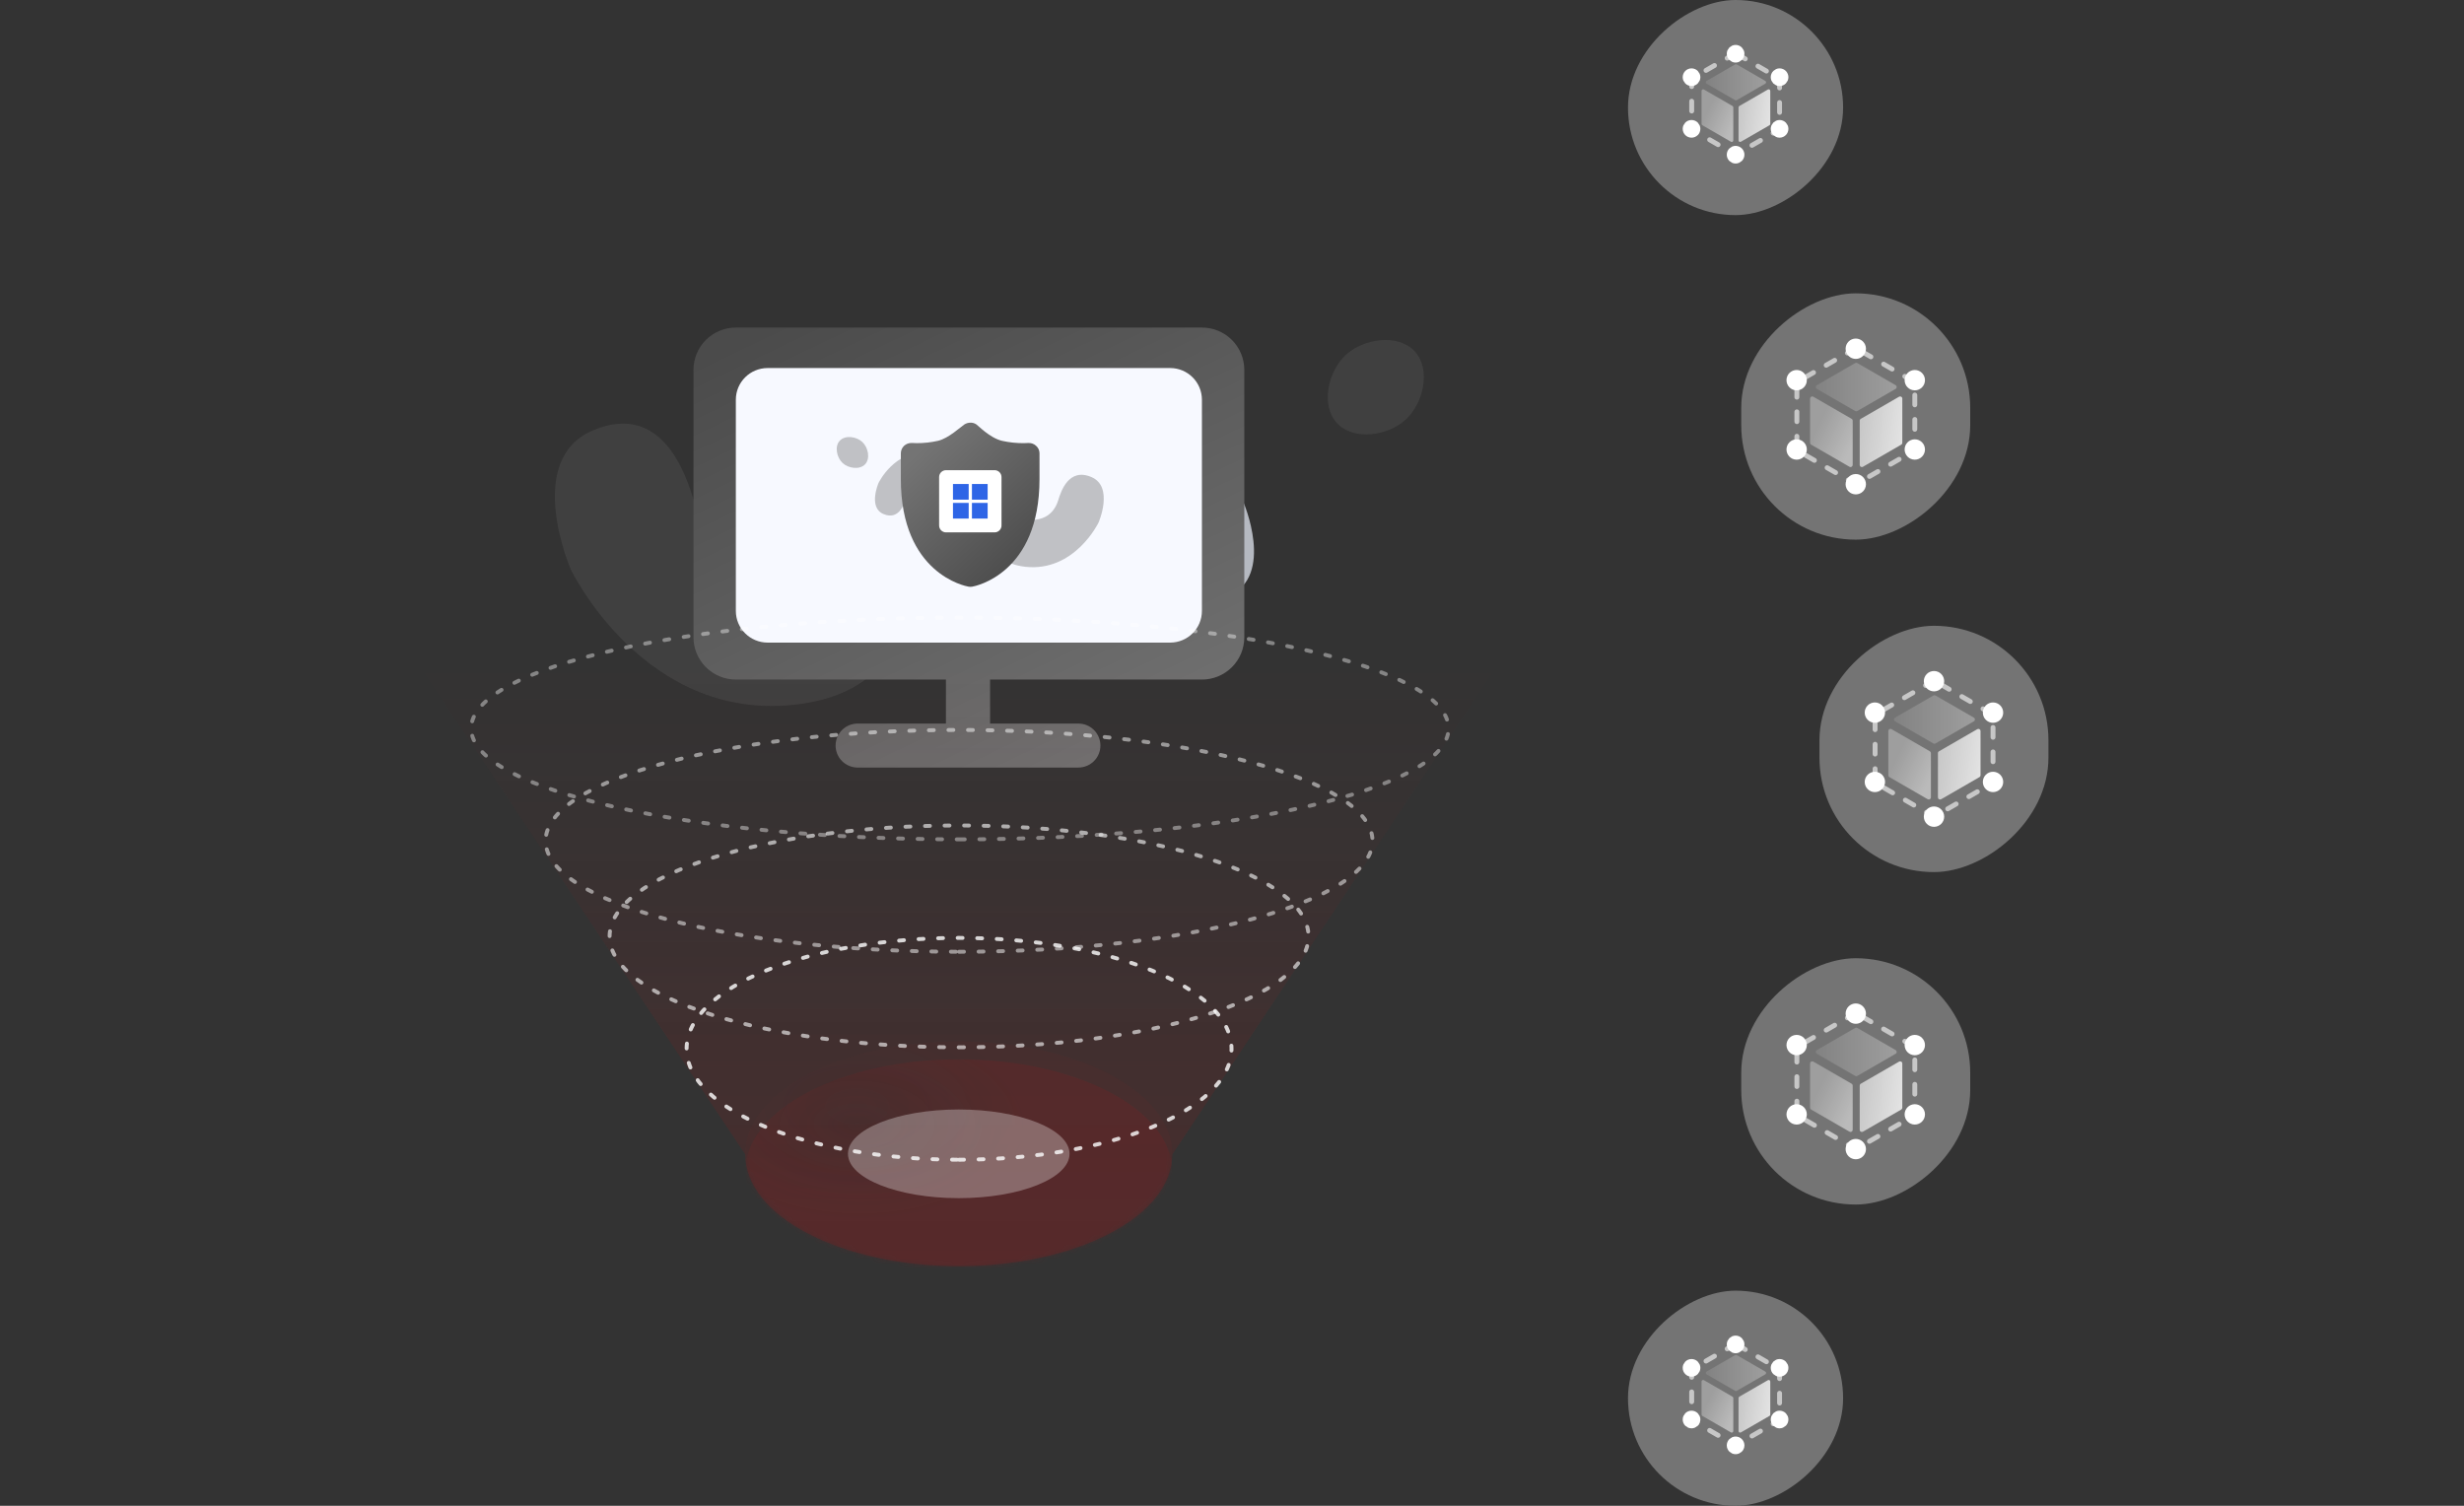 <svg width="504" height="308" viewBox="0 0 504 308" fill="none" xmlns="http://www.w3.org/2000/svg">
<rect x="0" y="0" width="504" height="308" fill="#333333" stroke="none"/>
<g clip-path="url(#clip0_2039_8543)">
<g opacity="0.7">
<path d="M116.768 116.499C116.768 116.499 106.996 94.085 121.27 88.039C135.544 81.993 140.376 97.301 141.971 102.569C143.565 107.838 149.094 118.852 168.068 113.311C187.041 107.771 193.635 140.642 162.651 144.128C131.668 147.614 116.768 116.499 116.768 116.499Z" fill="#4B4B4B" fill-opacity="0.8"/>
<path d="M254.275 102.554C254.275 102.554 260.942 117.846 251.203 121.972C241.464 126.098 238.166 115.652 237.078 112.058C235.991 108.464 232.216 100.949 219.27 104.727C206.325 108.504 201.825 86.077 222.954 83.701C244.083 81.325 254.275 102.554 254.275 102.554Z" fill="#EDF2FD"/>
<path d="M275.259 72.619C278.904 69.231 285.938 68.199 289.339 71.836C292.741 75.472 291.217 82.394 287.572 85.783C283.928 89.171 276.893 90.202 273.493 86.567C270.093 82.932 271.614 76.007 275.259 72.619Z" fill="#4B4B4B" fill-opacity="0.8"/>
</g>
<path d="M198.425 88.125C198.425 88.125 195.892 112.9 202.392 123.83" stroke="white" stroke-width="0.5" stroke-linecap="round"/>
<path d="M210.573 88.125C210.573 88.125 213.106 112.9 206.606 123.83" stroke="white" stroke-width="0.5" stroke-linecap="round"/>
<path d="M192.761 105.977C196.406 107.961 200.449 109.112 204.595 109.348C208.676 109.131 212.652 107.977 216.213 105.977" stroke="white" stroke-width="0.5" stroke-linecap="round"/>
<path d="M175.432 157.001C174.235 157.001 173.086 156.527 172.24 155.683C171.393 154.839 170.918 153.694 170.918 152.5C170.918 151.307 171.393 150.162 172.24 149.318C173.086 148.474 174.235 148 175.432 148H193.487V138.999H150.515C148.217 138.999 146.012 138.089 144.387 136.469C142.762 134.848 141.849 132.651 141.849 130.359V75.64C141.849 73.349 142.762 71.151 144.387 69.531C146.012 67.91 148.217 67 150.515 67H245.849C248.147 67 250.352 67.91 251.977 69.531C253.602 71.151 254.515 73.349 254.515 75.64V130.361C254.515 131.496 254.291 132.62 253.856 133.668C253.42 134.716 252.782 135.669 251.977 136.471C251.172 137.273 250.217 137.91 249.165 138.344C248.114 138.778 246.987 139.001 245.849 139.001H202.515V148H220.57C221.767 148 222.916 148.474 223.762 149.318C224.609 150.162 225.084 151.307 225.084 152.5C225.084 153.694 224.609 154.839 223.762 155.683C222.916 156.527 221.767 157.001 220.57 157.001H175.432Z" fill="url(#paint0_linear_2039_8543)"/>
<path d="M239.347 75.281H157.013C153.423 75.281 150.513 78.182 150.513 81.761V124.961C150.513 128.54 153.423 131.441 157.013 131.441H239.347C242.936 131.441 245.847 128.54 245.847 124.961V81.761C245.847 78.182 242.936 75.281 239.347 75.281Z" fill="#F7F9FF"/>
<g clip-path="url(#clip1_2039_8543)">
<g opacity="0.7">
<path d="M224.703 106.887C224.703 106.887 227.901 99.551 223.23 97.572C218.558 95.594 216.977 100.604 216.455 102.328C215.932 104.052 214.123 107.656 207.914 105.844C201.704 104.031 199.546 114.788 209.686 115.929C219.826 117.069 224.703 106.887 224.703 106.887Z" fill="#4B4B4B" fill-opacity="0.45"/>
<path d="M179.7 98.786C179.7 98.786 177.518 103.792 180.705 105.141C183.892 106.491 184.972 103.073 185.328 101.897C185.685 100.72 186.92 98.261 191.156 99.497C195.393 100.734 196.866 93.394 189.951 92.615C183.036 91.837 179.7 98.786 179.7 98.786Z" fill="#4B4B4B" fill-opacity="0.45"/>
<path d="M176.378 90.398C175.186 89.29 172.884 88.952 171.77 90.142C170.657 91.332 171.156 93.598 172.349 94.707C173.541 95.816 175.844 96.153 176.957 94.963C178.07 93.773 177.571 91.507 176.378 90.398Z" fill="#4B4B4B" fill-opacity="0.45"/>
</g>
<path d="M184.93 91.182C185.339 90.811 185.873 90.606 186.425 90.608H186.585C186.618 90.608 186.967 90.642 187.507 90.642C188.974 90.65 190.438 90.489 191.869 90.164C194.035 89.658 196.549 87.279 197.284 86.802C197.648 86.578 198.066 86.457 198.494 86.455C198.925 86.44 199.35 86.563 199.705 86.807C199.914 86.882 202.41 89.564 204.958 90.169C206.4 90.491 207.873 90.651 209.35 90.646C209.925 90.646 210.272 90.613 210.304 90.613H210.428C210.982 90.603 211.518 90.809 211.923 91.186C212.142 91.375 212.318 91.608 212.439 91.87C212.56 92.132 212.624 92.417 212.626 92.706V97.972C212.626 117.395 199.417 119.902 198.875 119.998C198.622 120.042 198.363 120.042 198.11 119.998C197.539 119.902 184.263 117.395 184.263 97.972V92.706C184.265 92.42 184.326 92.138 184.44 91.876C184.555 91.614 184.722 91.378 184.93 91.182Z" fill="url(#paint1_linear_2039_8543)"/>
<path d="M203.436 96.172H193.509C192.726 96.172 192.091 96.805 192.091 97.586V107.482C192.091 108.263 192.726 108.896 193.509 108.896H203.436C204.22 108.896 204.855 108.263 204.855 107.482V97.586C204.855 96.805 204.22 96.172 203.436 96.172Z" fill="white"/>
<path d="M198.14 99H194.927V102.203H198.14V99Z" fill="#2E65E6"/>
<path d="M202.018 99H198.805V102.203H202.018V99Z" fill="#2E65E6"/>
<path d="M198.14 102.867H194.927V106.07H198.14V102.867Z" fill="#2E65E6"/>
<path d="M202.018 102.867H198.805V106.07H202.018V102.867Z" fill="#2E65E6"/>
</g>
</g>
<rect x="377" width="44" height="44" rx="22" transform="rotate(90 377 0)" fill="#747474"/>
<path d="M354.913 13.177L349.07 16.55C349.02 16.579 348.979 16.62 348.951 16.669C348.922 16.718 348.907 16.774 348.907 16.831C348.907 16.888 348.922 16.944 348.951 16.994C348.979 17.043 349.02 17.084 349.07 17.113L354.913 20.487C354.963 20.515 355.019 20.53 355.076 20.53C355.133 20.53 355.189 20.515 355.238 20.487L361.082 17.112C361.131 17.084 361.172 17.043 361.201 16.993C361.229 16.944 361.244 16.888 361.244 16.831C361.244 16.774 361.229 16.718 361.201 16.669C361.172 16.619 361.131 16.578 361.082 16.55L355.238 13.177C355.189 13.148 355.133 13.133 355.076 13.133C355.019 13.133 354.963 13.148 354.913 13.177Z" fill="url(#paint2_linear_2039_8543)"/>
<path d="M354.538 28.712V21.964C354.538 21.907 354.523 21.851 354.495 21.802C354.466 21.752 354.425 21.711 354.376 21.683L348.532 18.309C348.482 18.281 348.426 18.266 348.369 18.266C348.312 18.266 348.256 18.281 348.207 18.309C348.158 18.338 348.117 18.379 348.088 18.428C348.06 18.477 348.045 18.533 348.045 18.59V25.338C348.045 25.395 348.06 25.451 348.088 25.5C348.117 25.55 348.158 25.591 348.207 25.619L354.051 28.992C354.1 29.021 354.156 29.036 354.213 29.036C354.27 29.036 354.326 29.021 354.375 28.993C354.425 28.964 354.466 28.923 354.494 28.874C354.523 28.825 354.538 28.769 354.538 28.712Z" fill="url(#paint3_linear_2039_8543)"/>
<path d="M355.608 28.712V21.964C355.608 21.907 355.623 21.851 355.652 21.802C355.68 21.752 355.721 21.711 355.77 21.683L361.614 18.309C361.664 18.281 361.72 18.266 361.777 18.266C361.834 18.266 361.89 18.281 361.939 18.309C361.988 18.338 362.029 18.379 362.058 18.428C362.086 18.477 362.101 18.533 362.101 18.59V25.338C362.101 25.395 362.086 25.451 362.058 25.5C362.029 25.55 361.988 25.591 361.939 25.619L356.095 28.992C356.046 29.021 355.99 29.036 355.933 29.036C355.876 29.036 355.82 29.021 355.771 28.993C355.721 28.964 355.68 28.923 355.652 28.874C355.623 28.825 355.608 28.769 355.608 28.712Z" fill="url(#paint4_linear_2039_8543)"/>
<path opacity="0.6" d="M355.016 10.898L346.027 16.088V26.467L355.016 31.657L364.004 26.467V16.088L355.016 10.898Z" stroke="white" stroke-linecap="round" stroke-linejoin="round" stroke-dasharray="2 3"/>
<path d="M355.01 11.991C355.56 11.991 356.005 11.546 356.005 10.996C356.005 10.446 355.56 10 355.01 10C354.46 10 354.014 10.446 354.014 10.996C354.014 11.546 354.46 11.991 355.01 11.991Z" fill="white"/>
<path d="M355.01 11.801C355.455 11.801 355.816 11.44 355.816 10.994C355.816 10.549 355.455 10.188 355.01 10.188C354.564 10.188 354.203 10.549 354.203 10.994C354.203 11.44 354.564 11.801 355.01 11.801Z" stroke="white" stroke-width="2" stroke-miterlimit="10"/>
<path d="M355.01 32.64C355.56 32.64 356.005 32.194 356.005 31.644C356.005 31.094 355.56 30.648 355.01 30.648C354.46 30.648 354.014 31.094 354.014 31.644C354.014 32.194 354.46 32.64 355.01 32.64Z" fill="white"/>
<path d="M355.009 32.449C355.455 32.449 355.816 32.088 355.816 31.643C355.816 31.197 355.455 30.836 355.009 30.836C354.564 30.836 354.203 31.197 354.203 31.643C354.203 32.088 354.564 32.449 355.009 32.449Z" stroke="white" stroke-width="2" stroke-miterlimit="10"/>
<path d="M345.996 16.788C346.546 16.788 346.992 16.343 346.992 15.793C346.992 15.243 346.546 14.797 345.996 14.797C345.446 14.797 345 15.243 345 15.793C345 16.343 345.446 16.788 345.996 16.788Z" fill="white"/>
<path d="M345.996 16.598C346.441 16.598 346.802 16.236 346.802 15.791C346.802 15.345 346.441 14.984 345.996 14.984C345.55 14.984 345.189 15.345 345.189 15.791C345.189 16.236 345.55 16.598 345.996 16.598Z" stroke="white" stroke-width="2" stroke-miterlimit="10"/>
<path d="M345.996 27.351C346.546 27.351 346.992 26.905 346.992 26.355C346.992 25.805 346.546 25.359 345.996 25.359C345.446 25.359 345 25.805 345 26.355C345 26.905 345.446 27.351 345.996 27.351Z" fill="white"/>
<path d="M345.996 27.16C346.441 27.16 346.802 26.799 346.802 26.354C346.802 25.908 346.441 25.547 345.996 25.547C345.55 25.547 345.189 25.908 345.189 26.354C345.189 26.799 345.55 27.16 345.996 27.16Z" stroke="white" stroke-width="2" stroke-miterlimit="10"/>
<path d="M364.004 16.788C364.554 16.788 365 16.343 365 15.793C365 15.243 364.554 14.797 364.004 14.797C363.454 14.797 363.008 15.243 363.008 15.793C363.008 16.343 363.454 16.788 364.004 16.788Z" fill="white"/>
<path d="M364.004 16.598C364.449 16.598 364.81 16.236 364.81 15.791C364.81 15.345 364.449 14.984 364.004 14.984C363.558 14.984 363.197 15.345 363.197 15.791C363.197 16.236 363.558 16.598 364.004 16.598Z" stroke="white" stroke-width="2" stroke-miterlimit="10"/>
<path d="M364.004 27.351C364.554 27.351 365 26.905 365 26.355C365 25.805 364.554 25.359 364.004 25.359C363.454 25.359 363.008 25.805 363.008 26.355C363.008 26.905 363.454 27.351 364.004 27.351Z" fill="white"/>
<path d="M364.004 27.16C364.449 27.16 364.81 26.799 364.81 26.354C364.81 25.908 364.449 25.547 364.004 25.547C363.558 25.547 363.197 25.908 363.197 26.354C363.197 26.799 363.558 27.16 364.004 27.16Z" stroke="white" stroke-width="2" stroke-miterlimit="10"/>
<rect x="403" y="60" width="50.383" height="46.838" rx="23.419" transform="rotate(90 403 60)" fill="#747474"/>
<path d="M379.465 74.262L371.623 78.789C371.557 78.827 371.502 78.882 371.464 78.948C371.425 79.015 371.405 79.09 371.405 79.166C371.405 79.243 371.425 79.318 371.464 79.384C371.502 79.45 371.557 79.505 371.623 79.544L379.465 84.071C379.531 84.11 379.606 84.13 379.683 84.13C379.759 84.13 379.834 84.11 379.9 84.071L387.742 79.543C387.809 79.505 387.864 79.45 387.902 79.383C387.94 79.317 387.96 79.242 387.96 79.165C387.96 79.089 387.94 79.014 387.902 78.948C387.864 78.881 387.809 78.826 387.742 78.788L379.901 74.262C379.834 74.223 379.759 74.203 379.683 74.203C379.606 74.203 379.531 74.223 379.465 74.262Z" fill="url(#paint5_linear_2039_8543)"/>
<path d="M378.96 95.104V86.049C378.96 85.972 378.939 85.897 378.901 85.831C378.863 85.764 378.808 85.71 378.742 85.671L370.9 81.144C370.833 81.106 370.758 81.086 370.682 81.086C370.605 81.086 370.53 81.106 370.464 81.144C370.398 81.183 370.343 81.238 370.304 81.304C370.266 81.37 370.246 81.445 370.246 81.522V90.576C370.246 90.653 370.266 90.728 370.305 90.794C370.343 90.861 370.398 90.915 370.464 90.954L378.306 95.48C378.372 95.518 378.447 95.538 378.524 95.538C378.6 95.538 378.675 95.518 378.741 95.48C378.807 95.442 378.862 95.387 378.901 95.321C378.939 95.255 378.959 95.18 378.96 95.104Z" fill="url(#paint6_linear_2039_8543)"/>
<path d="M380.395 95.104V86.049C380.395 85.972 380.415 85.897 380.454 85.831C380.492 85.764 380.547 85.71 380.613 85.671L388.455 81.144C388.521 81.106 388.596 81.086 388.673 81.086C388.749 81.086 388.825 81.106 388.891 81.144C388.957 81.183 389.012 81.238 389.05 81.304C389.088 81.37 389.109 81.445 389.108 81.522V90.576C389.108 90.653 389.088 90.728 389.05 90.794C389.012 90.861 388.957 90.916 388.891 90.954L381.049 95.48C380.983 95.518 380.908 95.538 380.831 95.538C380.755 95.538 380.68 95.518 380.614 95.48C380.547 95.442 380.492 95.387 380.454 95.321C380.416 95.255 380.396 95.18 380.395 95.104Z" fill="url(#paint7_linear_2039_8543)"/>
<path opacity="0.6" d="M379.603 71.203L367.542 78.167V92.094L379.603 99.058L391.664 92.094V78.167L379.603 71.203Z" stroke="white" stroke-linecap="round" stroke-linejoin="round" stroke-dasharray="2 3"/>
<path d="M379.592 72.672C380.33 72.672 380.928 72.074 380.928 71.336C380.928 70.598 380.33 70 379.592 70C378.854 70 378.256 70.598 378.256 71.336C378.256 72.074 378.854 72.672 379.592 72.672Z" fill="white"/>
<path d="M379.592 72.415C380.19 72.415 380.675 71.93 380.675 71.332C380.675 70.735 380.19 70.25 379.592 70.25C378.994 70.25 378.51 70.735 378.51 71.332C378.51 71.93 378.994 72.415 379.592 72.415Z" stroke="white" stroke-width="2" stroke-miterlimit="10"/>
<path d="M379.592 100.383C380.33 100.383 380.928 99.785 380.928 99.047C380.928 98.309 380.33 97.711 379.592 97.711C378.854 97.711 378.256 98.309 378.256 99.047C378.256 99.785 378.854 100.383 379.592 100.383Z" fill="white"/>
<path d="M379.592 100.126C380.19 100.126 380.675 99.641 380.675 99.043C380.675 98.445 380.19 97.961 379.592 97.961C378.994 97.961 378.51 98.445 378.51 99.043C378.51 99.641 378.994 100.126 379.592 100.126Z" stroke="white" stroke-width="2" stroke-miterlimit="10"/>
<path d="M367.498 79.102C368.236 79.102 368.835 78.504 368.835 77.766C368.835 77.028 368.236 76.43 367.498 76.43C366.761 76.43 366.162 77.028 366.162 77.766C366.162 78.504 366.761 79.102 367.498 79.102Z" fill="white"/>
<path d="M367.498 78.844C368.096 78.844 368.581 78.36 368.581 77.762C368.581 77.164 368.096 76.68 367.498 76.68C366.901 76.68 366.416 77.164 366.416 77.762C366.416 78.36 366.901 78.844 367.498 78.844Z" stroke="white" stroke-width="2" stroke-miterlimit="10"/>
<path d="M367.498 93.282C368.236 93.282 368.835 92.683 368.835 91.945C368.835 91.208 368.236 90.609 367.498 90.609C366.761 90.609 366.162 91.208 366.162 91.945C366.162 92.683 366.761 93.282 367.498 93.282Z" fill="white"/>
<path d="M367.498 93.024C368.096 93.024 368.581 92.54 368.581 91.942C368.581 91.344 368.096 90.859 367.498 90.859C366.901 90.859 366.416 91.344 366.416 91.942C366.416 92.54 366.901 93.024 367.498 93.024Z" stroke="white" stroke-width="2" stroke-miterlimit="10"/>
<path d="M391.664 79.102C392.402 79.102 393 78.504 393 77.766C393 77.028 392.402 76.43 391.664 76.43C390.926 76.43 390.328 77.028 390.328 77.766C390.328 78.504 390.926 79.102 391.664 79.102Z" fill="white"/>
<path d="M391.664 78.844C392.262 78.844 392.746 78.36 392.746 77.762C392.746 77.164 392.262 76.68 391.664 76.68C391.066 76.68 390.581 77.164 390.581 77.762C390.581 78.36 391.066 78.844 391.664 78.844Z" stroke="white" stroke-width="2" stroke-miterlimit="10"/>
<path d="M391.664 93.282C392.402 93.282 393 92.683 393 91.945C393 91.208 392.402 90.609 391.664 90.609C390.926 90.609 390.328 91.208 390.328 91.945C390.328 92.683 390.926 93.282 391.664 93.282Z" fill="white"/>
<path d="M391.664 93.024C392.262 93.024 392.746 92.54 392.746 91.942C392.746 91.344 392.262 90.859 391.664 90.859C391.066 90.859 390.581 91.344 390.581 91.942C390.581 92.54 391.066 93.024 391.664 93.024Z" stroke="white" stroke-width="2" stroke-miterlimit="10"/>
<rect x="419" y="128" width="50.383" height="46.838" rx="23.419" transform="rotate(90 419 128)" fill="#747474"/>
<path d="M395.465 142.262L387.623 146.789C387.557 146.827 387.502 146.882 387.464 146.948C387.425 147.015 387.405 147.09 387.405 147.166C387.405 147.243 387.425 147.318 387.464 147.384C387.502 147.45 387.557 147.505 387.623 147.544L395.465 152.071C395.531 152.11 395.606 152.13 395.683 152.13C395.759 152.13 395.834 152.11 395.9 152.071L403.742 147.543C403.809 147.505 403.864 147.45 403.902 147.383C403.94 147.317 403.96 147.242 403.96 147.166C403.96 147.089 403.94 147.014 403.902 146.948C403.864 146.881 403.809 146.826 403.742 146.788L395.901 142.262C395.834 142.223 395.759 142.203 395.683 142.203C395.606 142.203 395.531 142.223 395.465 142.262Z" fill="url(#paint8_linear_2039_8543)"/>
<path d="M394.96 163.104V154.048C394.96 153.972 394.939 153.897 394.901 153.831C394.863 153.764 394.808 153.709 394.742 153.671L386.9 149.144C386.833 149.106 386.758 149.086 386.682 149.086C386.605 149.086 386.53 149.106 386.464 149.144C386.398 149.183 386.343 149.238 386.304 149.304C386.266 149.37 386.246 149.445 386.246 149.522V158.577C386.246 158.653 386.266 158.728 386.305 158.794C386.343 158.86 386.398 158.916 386.464 158.954L394.306 163.48C394.372 163.518 394.447 163.538 394.524 163.538C394.6 163.538 394.675 163.518 394.741 163.48C394.807 163.442 394.862 163.387 394.901 163.321C394.939 163.255 394.959 163.18 394.96 163.104Z" fill="url(#paint9_linear_2039_8543)"/>
<path d="M396.395 163.104V154.048C396.395 153.972 396.415 153.897 396.454 153.831C396.492 153.764 396.547 153.709 396.613 153.671L404.455 149.144C404.521 149.106 404.596 149.086 404.673 149.086C404.749 149.086 404.825 149.106 404.891 149.144C404.957 149.183 405.012 149.238 405.05 149.304C405.088 149.37 405.109 149.445 405.108 149.522V158.577C405.108 158.653 405.088 158.728 405.05 158.794C405.012 158.861 404.957 158.916 404.891 158.954L397.049 163.48C396.983 163.518 396.908 163.538 396.831 163.538C396.755 163.538 396.68 163.518 396.614 163.48C396.547 163.442 396.492 163.387 396.454 163.321C396.416 163.255 396.396 163.18 396.395 163.104Z" fill="url(#paint10_linear_2039_8543)"/>
<path opacity="0.6" d="M395.603 139.203L383.542 146.167V160.094L395.603 167.058L407.664 160.094V146.167L395.603 139.203Z" stroke="white" stroke-linecap="round" stroke-linejoin="round" stroke-dasharray="2 3"/>
<path d="M395.592 140.672C396.33 140.672 396.928 140.074 396.928 139.336C396.928 138.598 396.33 138 395.592 138C394.854 138 394.256 138.598 394.256 139.336C394.256 140.074 394.854 140.672 395.592 140.672Z" fill="white"/>
<path d="M395.592 140.415C396.19 140.415 396.675 139.93 396.675 139.332C396.675 138.735 396.19 138.25 395.592 138.25C394.994 138.25 394.51 138.735 394.51 139.332C394.51 139.93 394.994 140.415 395.592 140.415Z" stroke="white" stroke-width="2" stroke-miterlimit="10"/>
<path d="M395.592 168.383C396.33 168.383 396.928 167.785 396.928 167.047C396.928 166.309 396.33 165.711 395.592 165.711C394.854 165.711 394.256 166.309 394.256 167.047C394.256 167.785 394.854 168.383 395.592 168.383Z" fill="white"/>
<path d="M395.592 168.126C396.19 168.126 396.675 167.641 396.675 167.043C396.675 166.446 396.19 165.961 395.592 165.961C394.994 165.961 394.51 166.446 394.51 167.043C394.51 167.641 394.994 168.126 395.592 168.126Z" stroke="white" stroke-width="2" stroke-miterlimit="10"/>
<path d="M383.498 147.102C384.236 147.102 384.835 146.504 384.835 145.766C384.835 145.028 384.236 144.43 383.498 144.43C382.761 144.43 382.162 145.028 382.162 145.766C382.162 146.504 382.761 147.102 383.498 147.102Z" fill="white"/>
<path d="M383.498 146.845C384.096 146.845 384.581 146.36 384.581 145.762C384.581 145.164 384.096 144.68 383.498 144.68C382.901 144.68 382.416 145.164 382.416 145.762C382.416 146.36 382.901 146.845 383.498 146.845Z" stroke="white" stroke-width="2" stroke-miterlimit="10"/>
<path d="M383.498 161.282C384.236 161.282 384.835 160.683 384.835 159.946C384.835 159.208 384.236 158.609 383.498 158.609C382.761 158.609 382.162 159.208 382.162 159.946C382.162 160.683 382.761 161.282 383.498 161.282Z" fill="white"/>
<path d="M383.498 161.024C384.096 161.024 384.581 160.54 384.581 159.942C384.581 159.344 384.096 158.859 383.498 158.859C382.901 158.859 382.416 159.344 382.416 159.942C382.416 160.54 382.901 161.024 383.498 161.024Z" stroke="white" stroke-width="2" stroke-miterlimit="10"/>
<path d="M407.664 147.102C408.402 147.102 409 146.504 409 145.766C409 145.028 408.402 144.43 407.664 144.43C406.926 144.43 406.328 145.028 406.328 145.766C406.328 146.504 406.926 147.102 407.664 147.102Z" fill="white"/>
<path d="M407.664 146.845C408.262 146.845 408.746 146.36 408.746 145.762C408.746 145.164 408.262 144.68 407.664 144.68C407.066 144.68 406.581 145.164 406.581 145.762C406.581 146.36 407.066 146.845 407.664 146.845Z" stroke="white" stroke-width="2" stroke-miterlimit="10"/>
<path d="M407.664 161.282C408.402 161.282 409 160.683 409 159.946C409 159.208 408.402 158.609 407.664 158.609C406.926 158.609 406.328 159.208 406.328 159.946C406.328 160.683 406.926 161.282 407.664 161.282Z" fill="white"/>
<path d="M407.664 161.024C408.262 161.024 408.746 160.54 408.746 159.942C408.746 159.344 408.262 158.859 407.664 158.859C407.066 158.859 406.581 159.344 406.581 159.942C406.581 160.54 407.066 161.024 407.664 161.024Z" stroke="white" stroke-width="2" stroke-miterlimit="10"/>
<rect x="403" y="196" width="50.383" height="46.838" rx="23.419" transform="rotate(90 403 196)" fill="#747474"/>
<path d="M379.465 210.262L371.623 214.789C371.557 214.827 371.502 214.882 371.464 214.948C371.425 215.015 371.405 215.09 371.405 215.166C371.405 215.243 371.425 215.318 371.464 215.384C371.502 215.45 371.557 215.505 371.623 215.544L379.465 220.071C379.531 220.11 379.606 220.13 379.683 220.13C379.759 220.13 379.834 220.11 379.9 220.071L387.742 215.543C387.809 215.505 387.864 215.45 387.902 215.383C387.94 215.317 387.96 215.242 387.96 215.166C387.96 215.089 387.94 215.014 387.902 214.948C387.864 214.881 387.809 214.826 387.742 214.788L379.901 210.262C379.834 210.223 379.759 210.203 379.683 210.203C379.606 210.203 379.531 210.223 379.465 210.262Z" fill="url(#paint11_linear_2039_8543)"/>
<path d="M378.96 231.104V222.048C378.96 221.972 378.939 221.897 378.901 221.831C378.863 221.764 378.808 221.709 378.742 221.671L370.9 217.144C370.833 217.106 370.758 217.086 370.682 217.086C370.605 217.086 370.53 217.106 370.464 217.144C370.398 217.183 370.343 217.238 370.304 217.304C370.266 217.37 370.246 217.445 370.246 217.522V226.577C370.246 226.653 370.266 226.728 370.305 226.794C370.343 226.86 370.398 226.916 370.464 226.954L378.306 231.48C378.372 231.518 378.447 231.538 378.524 231.538C378.6 231.538 378.675 231.518 378.741 231.48C378.807 231.442 378.862 231.387 378.901 231.321C378.939 231.255 378.959 231.18 378.96 231.104Z" fill="url(#paint12_linear_2039_8543)"/>
<path d="M380.395 231.104V222.048C380.395 221.972 380.415 221.897 380.454 221.831C380.492 221.764 380.547 221.709 380.613 221.671L388.455 217.144C388.521 217.106 388.596 217.086 388.673 217.086C388.749 217.086 388.825 217.106 388.891 217.144C388.957 217.183 389.012 217.238 389.05 217.304C389.088 217.37 389.109 217.445 389.108 217.522V226.577C389.108 226.653 389.088 226.728 389.05 226.794C389.012 226.861 388.957 226.916 388.891 226.954L381.049 231.48C380.983 231.518 380.908 231.538 380.831 231.538C380.755 231.538 380.68 231.518 380.614 231.48C380.547 231.442 380.492 231.387 380.454 231.321C380.416 231.255 380.396 231.18 380.395 231.104Z" fill="url(#paint13_linear_2039_8543)"/>
<path opacity="0.6" d="M379.603 207.203L367.542 214.167V228.094L379.603 235.058L391.664 228.094V214.167L379.603 207.203Z" stroke="white" stroke-linecap="round" stroke-linejoin="round" stroke-dasharray="2 3"/>
<path d="M379.592 208.672C380.33 208.672 380.928 208.074 380.928 207.336C380.928 206.598 380.33 206 379.592 206C378.854 206 378.256 206.598 378.256 207.336C378.256 208.074 378.854 208.672 379.592 208.672Z" fill="white"/>
<path d="M379.592 208.415C380.19 208.415 380.675 207.93 380.675 207.332C380.675 206.735 380.19 206.25 379.592 206.25C378.994 206.25 378.51 206.735 378.51 207.332C378.51 207.93 378.994 208.415 379.592 208.415Z" stroke="white" stroke-width="2" stroke-miterlimit="10"/>
<path d="M379.592 236.383C380.33 236.383 380.928 235.785 380.928 235.047C380.928 234.309 380.33 233.711 379.592 233.711C378.854 233.711 378.256 234.309 378.256 235.047C378.256 235.785 378.854 236.383 379.592 236.383Z" fill="white"/>
<path d="M379.592 236.126C380.19 236.126 380.675 235.641 380.675 235.043C380.675 234.446 380.19 233.961 379.592 233.961C378.994 233.961 378.51 234.446 378.51 235.043C378.51 235.641 378.994 236.126 379.592 236.126Z" stroke="white" stroke-width="2" stroke-miterlimit="10"/>
<path d="M367.498 215.102C368.236 215.102 368.835 214.504 368.835 213.766C368.835 213.028 368.236 212.43 367.498 212.43C366.761 212.43 366.162 213.028 366.162 213.766C366.162 214.504 366.761 215.102 367.498 215.102Z" fill="white"/>
<path d="M367.498 214.845C368.096 214.845 368.581 214.36 368.581 213.762C368.581 213.164 368.096 212.68 367.498 212.68C366.901 212.68 366.416 213.164 366.416 213.762C366.416 214.36 366.901 214.845 367.498 214.845Z" stroke="white" stroke-width="2" stroke-miterlimit="10"/>
<path d="M367.498 229.282C368.236 229.282 368.835 228.683 368.835 227.946C368.835 227.208 368.236 226.609 367.498 226.609C366.761 226.609 366.162 227.208 366.162 227.946C366.162 228.683 366.761 229.282 367.498 229.282Z" fill="white"/>
<path d="M367.498 229.024C368.096 229.024 368.581 228.54 368.581 227.942C368.581 227.344 368.096 226.859 367.498 226.859C366.901 226.859 366.416 227.344 366.416 227.942C366.416 228.54 366.901 229.024 367.498 229.024Z" stroke="white" stroke-width="2" stroke-miterlimit="10"/>
<path d="M391.664 215.102C392.402 215.102 393 214.504 393 213.766C393 213.028 392.402 212.43 391.664 212.43C390.926 212.43 390.328 213.028 390.328 213.766C390.328 214.504 390.926 215.102 391.664 215.102Z" fill="white"/>
<path d="M391.664 214.845C392.262 214.845 392.746 214.36 392.746 213.762C392.746 213.164 392.262 212.68 391.664 212.68C391.066 212.68 390.581 213.164 390.581 213.762C390.581 214.36 391.066 214.845 391.664 214.845Z" stroke="white" stroke-width="2" stroke-miterlimit="10"/>
<path d="M391.664 229.282C392.402 229.282 393 228.683 393 227.946C393 227.208 392.402 226.609 391.664 226.609C390.926 226.609 390.328 227.208 390.328 227.946C390.328 228.683 390.926 229.282 391.664 229.282Z" fill="white"/>
<path d="M391.664 229.024C392.262 229.024 392.746 228.54 392.746 227.942C392.746 227.344 392.262 226.859 391.664 226.859C391.066 226.859 390.581 227.344 390.581 227.942C390.581 228.54 391.066 229.024 391.664 229.024Z" stroke="white" stroke-width="2" stroke-miterlimit="10"/>
<rect x="377" y="264" width="44" height="44" rx="22" transform="rotate(90 377 264)" fill="#747474"/>
<path d="M354.913 277.176L349.07 280.55C349.02 280.579 348.979 280.62 348.951 280.669C348.922 280.718 348.907 280.774 348.907 280.831C348.907 280.888 348.922 280.944 348.951 280.994C348.979 281.043 349.02 281.084 349.07 281.113L354.913 284.487C354.963 284.515 355.019 284.53 355.076 284.53C355.133 284.53 355.189 284.515 355.238 284.487L361.082 281.112C361.131 281.084 361.172 281.043 361.201 280.993C361.229 280.944 361.244 280.888 361.244 280.831C361.244 280.774 361.229 280.718 361.201 280.669C361.172 280.619 361.131 280.578 361.082 280.55L355.238 277.176C355.189 277.148 355.133 277.133 355.076 277.133C355.019 277.133 354.963 277.148 354.913 277.176Z" fill="url(#paint14_linear_2039_8543)"/>
<path d="M354.538 292.712V285.964C354.538 285.907 354.523 285.851 354.495 285.802C354.466 285.752 354.425 285.711 354.376 285.683L348.532 282.309C348.482 282.281 348.426 282.266 348.369 282.266C348.312 282.266 348.256 282.281 348.207 282.309C348.158 282.338 348.117 282.379 348.088 282.428C348.06 282.477 348.045 282.533 348.045 282.59V289.338C348.045 289.395 348.06 289.451 348.088 289.5C348.117 289.55 348.158 289.591 348.207 289.619L354.051 292.992C354.1 293.021 354.156 293.036 354.213 293.036C354.27 293.036 354.326 293.021 354.375 292.993C354.425 292.964 354.466 292.923 354.494 292.874C354.523 292.825 354.538 292.769 354.538 292.712Z" fill="url(#paint15_linear_2039_8543)"/>
<path d="M355.608 292.712V285.964C355.608 285.907 355.623 285.851 355.652 285.802C355.68 285.752 355.721 285.711 355.77 285.683L361.614 282.309C361.664 282.281 361.72 282.266 361.777 282.266C361.834 282.266 361.89 282.281 361.939 282.309C361.988 282.338 362.029 282.379 362.058 282.428C362.086 282.477 362.101 282.533 362.101 282.59V289.338C362.101 289.395 362.086 289.451 362.058 289.501C362.029 289.55 361.988 289.591 361.939 289.619L356.095 292.992C356.046 293.021 355.99 293.036 355.933 293.036C355.876 293.036 355.82 293.021 355.771 292.993C355.721 292.964 355.68 292.923 355.652 292.874C355.623 292.825 355.608 292.769 355.608 292.712Z" fill="url(#paint16_linear_2039_8543)"/>
<path opacity="0.6" d="M355.016 274.898L346.027 280.088V290.467L355.016 295.656L364.004 290.467V280.088L355.016 274.898Z" stroke="white" stroke-linecap="round" stroke-linejoin="round" stroke-dasharray="2 3"/>
<path d="M355.01 275.991C355.56 275.991 356.005 275.546 356.005 274.996C356.005 274.446 355.56 274 355.01 274C354.46 274 354.014 274.446 354.014 274.996C354.014 275.546 354.46 275.991 355.01 275.991Z" fill="white"/>
<path d="M355.01 275.801C355.455 275.801 355.816 275.44 355.816 274.994C355.816 274.549 355.455 274.188 355.01 274.188C354.564 274.188 354.203 274.549 354.203 274.994C354.203 275.44 354.564 275.801 355.01 275.801Z" stroke="white" stroke-width="2" stroke-miterlimit="10"/>
<path d="M355.01 296.64C355.56 296.64 356.005 296.194 356.005 295.644C356.005 295.094 355.56 294.648 355.01 294.648C354.46 294.648 354.014 295.094 354.014 295.644C354.014 296.194 354.46 296.64 355.01 296.64Z" fill="white"/>
<path d="M355.009 296.449C355.455 296.449 355.816 296.088 355.816 295.643C355.816 295.197 355.455 294.836 355.009 294.836C354.564 294.836 354.203 295.197 354.203 295.643C354.203 296.088 354.564 296.449 355.009 296.449Z" stroke="white" stroke-width="2" stroke-miterlimit="10"/>
<path d="M345.996 280.788C346.546 280.788 346.992 280.343 346.992 279.793C346.992 279.243 346.546 278.797 345.996 278.797C345.446 278.797 345 279.243 345 279.793C345 280.343 345.446 280.788 345.996 280.788Z" fill="white"/>
<path d="M345.996 280.598C346.441 280.598 346.802 280.237 346.802 279.791C346.802 279.346 346.441 278.984 345.996 278.984C345.55 278.984 345.189 279.346 345.189 279.791C345.189 280.237 345.55 280.598 345.996 280.598Z" stroke="white" stroke-width="2" stroke-miterlimit="10"/>
<path d="M345.996 291.351C346.546 291.351 346.992 290.905 346.992 290.355C346.992 289.805 346.546 289.359 345.996 289.359C345.446 289.359 345 289.805 345 290.355C345 290.905 345.446 291.351 345.996 291.351Z" fill="white"/>
<path d="M345.996 291.16C346.441 291.16 346.802 290.799 346.802 290.354C346.802 289.908 346.441 289.547 345.996 289.547C345.55 289.547 345.189 289.908 345.189 290.354C345.189 290.799 345.55 291.16 345.996 291.16Z" stroke="white" stroke-width="2" stroke-miterlimit="10"/>
<path d="M364.004 280.788C364.554 280.788 365 280.343 365 279.793C365 279.243 364.554 278.797 364.004 278.797C363.454 278.797 363.008 279.243 363.008 279.793C363.008 280.343 363.454 280.788 364.004 280.788Z" fill="white"/>
<path d="M364.004 280.598C364.449 280.598 364.81 280.237 364.81 279.791C364.81 279.346 364.449 278.984 364.004 278.984C363.558 278.984 363.197 279.346 363.197 279.791C363.197 280.237 363.558 280.598 364.004 280.598Z" stroke="white" stroke-width="2" stroke-miterlimit="10"/>
<path d="M364.004 291.351C364.554 291.351 365 290.905 365 290.355C365 289.805 364.554 289.359 364.004 289.359C363.454 289.359 363.008 289.805 363.008 290.355C363.008 290.905 363.454 291.351 364.004 291.351Z" fill="white"/>
<path d="M364.004 291.16C364.449 291.16 364.81 290.799 364.81 290.354C364.81 289.908 364.449 289.547 364.004 289.547C363.558 289.547 363.197 289.908 363.197 290.354C363.197 290.799 363.558 291.16 364.004 291.16Z" stroke="white" stroke-width="2" stroke-miterlimit="10"/>
<path d="M239.799 236.146C239.799 248.76 220.241 258.986 196.115 258.986C171.988 258.986 152.431 248.76 152.431 236.146L85 134.961H307L239.799 236.146Z" fill="url(#paint17_linear_2039_8543)"/>
<path d="M239.799 236.146C239.799 248.76 220.241 258.986 196.115 258.986C171.988 258.986 152.431 248.76 152.431 236.146L85 134.961H307L239.799 236.146Z" fill="url(#paint18_linear_2039_8543)"/>
<path d="M196.11 259C220.238 259 239.798 248.706 239.798 236.008C239.798 223.31 220.238 213.016 196.11 213.016C171.981 213.016 152.421 223.31 152.421 236.008C152.421 248.706 171.981 259 196.11 259Z" fill="url(#paint19_radial_2039_8543)"/>
<mask id="mask0_2039_8543" style="mask-type:luminance" maskUnits="userSpaceOnUse" x="152" y="213" width="88" height="46">
<path d="M196.11 259C220.238 259 239.798 248.706 239.798 236.008C239.798 223.31 220.238 213.016 196.11 213.016C171.981 213.016 152.421 223.31 152.421 236.008C152.421 248.706 171.981 259 196.11 259Z" fill="white"/>
</mask>
<g mask="url(#mask0_2039_8543)">
<path d="M196.11 262.656C220.238 262.656 239.798 252.362 239.798 239.664C239.798 226.966 220.238 216.672 196.11 216.672C171.981 216.672 152.421 226.966 152.421 239.664C152.421 252.362 171.981 262.656 196.11 262.656Z" fill="url(#paint20_radial_2039_8543)"/>
</g>
<g opacity="0.8">
<path d="M196.171 237.217C226.95 237.217 251.902 227.06 251.902 214.53C251.902 202.001 226.95 191.844 196.171 191.844C165.392 191.844 140.44 202.001 140.44 214.53C140.44 227.06 165.392 237.217 196.171 237.217Z" stroke="white" stroke-width="0.8" stroke-linecap="round" stroke-linejoin="round" stroke-dasharray="1 3"/>
</g>
<g opacity="0.6">
<path d="M196.172 214.217C235.649 214.217 267.652 204.06 267.652 191.53C267.652 179.001 235.649 168.844 196.172 168.844C156.694 168.844 124.691 179.001 124.691 191.53C124.691 204.06 156.694 214.217 196.172 214.217Z" stroke="white" stroke-width="0.8" stroke-linecap="round" stroke-linejoin="round" stroke-dasharray="1 3"/>
</g>
<g opacity="0.5">
<path d="M196.171 194.678C242.878 194.678 280.74 184.521 280.74 171.991C280.74 159.462 242.878 149.305 196.171 149.305C149.465 149.305 111.602 159.462 111.602 171.991C111.602 184.521 149.465 194.678 196.171 194.678Z" stroke="white" stroke-width="0.8" stroke-linecap="round" stroke-linejoin="round" stroke-dasharray="1 3"/>
</g>
<g opacity="0.4">
<path d="M196.334 171.686C251.54 171.686 296.294 161.529 296.294 148.999C296.294 136.47 251.54 126.312 196.334 126.312C141.128 126.312 96.374 136.47 96.374 148.999C96.374 161.529 141.128 171.686 196.334 171.686Z" stroke="white" stroke-width="0.8" stroke-linecap="round" stroke-linejoin="round" stroke-dasharray="1 3"/>
</g>
<path opacity="0.3" d="M196.109 245.077C208.624 245.077 218.77 241.016 218.77 236.007C218.77 230.998 208.624 226.938 196.109 226.938C183.593 226.938 173.447 230.998 173.447 236.007C173.447 241.016 183.593 245.077 196.109 245.077Z" fill="white"/>
<defs>
<linearGradient id="paint0_linear_2039_8543" x1="152.552" y1="69.52" x2="204.306" y2="177.6" gradientUnits="userSpaceOnUse">
<stop stop-color="#4B4B4B"/>
<stop offset="1" stop-color="#747474"/>
</linearGradient>
<linearGradient id="paint1_linear_2039_8543" x1="190.02" y1="90.382" x2="211.938" y2="114.144" gradientUnits="userSpaceOnUse">
<stop stop-color="#747474"/>
<stop offset="1" stop-color="#4B4B4B"/>
</linearGradient>
<linearGradient id="paint2_linear_2039_8543" x1="361.244" y1="16.832" x2="348.907" y2="16.832" gradientUnits="userSpaceOnUse">
<stop stop-color="white" stop-opacity="0.302"/>
<stop offset="1" stop-color="white" stop-opacity="0.102"/>
</linearGradient>
<linearGradient id="paint3_linear_2039_8543" x1="354.538" y1="25.503" x2="349.23" y2="22.991" gradientUnits="userSpaceOnUse">
<stop stop-color="white" stop-opacity="0.502"/>
<stop offset="1" stop-color="white" stop-opacity="0.302"/>
</linearGradient>
<linearGradient id="paint4_linear_2039_8543" x1="362.101" y1="25.234" x2="355.404" y2="24.33" gradientUnits="userSpaceOnUse">
<stop stop-color="white" stop-opacity="0.8"/>
<stop offset="1" stop-color="white" stop-opacity="0.6"/>
</linearGradient>
<linearGradient id="paint5_linear_2039_8543" x1="387.96" y1="79.166" x2="371.405" y2="79.166" gradientUnits="userSpaceOnUse">
<stop stop-color="white" stop-opacity="0.302"/>
<stop offset="1" stop-color="white" stop-opacity="0.102"/>
</linearGradient>
<linearGradient id="paint6_linear_2039_8543" x1="378.96" y1="90.798" x2="371.837" y2="87.427" gradientUnits="userSpaceOnUse">
<stop stop-color="white" stop-opacity="0.502"/>
<stop offset="1" stop-color="white" stop-opacity="0.302"/>
</linearGradient>
<linearGradient id="paint7_linear_2039_8543" x1="389.108" y1="90.437" x2="380.122" y2="89.223" gradientUnits="userSpaceOnUse">
<stop stop-color="white" stop-opacity="0.8"/>
<stop offset="1" stop-color="white" stop-opacity="0.6"/>
</linearGradient>
<linearGradient id="paint8_linear_2039_8543" x1="403.96" y1="147.166" x2="387.405" y2="147.166" gradientUnits="userSpaceOnUse">
<stop stop-color="white" stop-opacity="0.302"/>
<stop offset="1" stop-color="white" stop-opacity="0.102"/>
</linearGradient>
<linearGradient id="paint9_linear_2039_8543" x1="394.96" y1="158.798" x2="387.837" y2="155.427" gradientUnits="userSpaceOnUse">
<stop stop-color="white" stop-opacity="0.502"/>
<stop offset="1" stop-color="white" stop-opacity="0.302"/>
</linearGradient>
<linearGradient id="paint10_linear_2039_8543" x1="405.108" y1="158.437" x2="396.122" y2="157.223" gradientUnits="userSpaceOnUse">
<stop stop-color="white" stop-opacity="0.8"/>
<stop offset="1" stop-color="white" stop-opacity="0.6"/>
</linearGradient>
<linearGradient id="paint11_linear_2039_8543" x1="387.96" y1="215.166" x2="371.405" y2="215.166" gradientUnits="userSpaceOnUse">
<stop stop-color="white" stop-opacity="0.302"/>
<stop offset="1" stop-color="white" stop-opacity="0.102"/>
</linearGradient>
<linearGradient id="paint12_linear_2039_8543" x1="378.96" y1="226.798" x2="371.837" y2="223.427" gradientUnits="userSpaceOnUse">
<stop stop-color="white" stop-opacity="0.502"/>
<stop offset="1" stop-color="white" stop-opacity="0.302"/>
</linearGradient>
<linearGradient id="paint13_linear_2039_8543" x1="389.108" y1="226.437" x2="380.122" y2="225.223" gradientUnits="userSpaceOnUse">
<stop stop-color="white" stop-opacity="0.8"/>
<stop offset="1" stop-color="white" stop-opacity="0.6"/>
</linearGradient>
<linearGradient id="paint14_linear_2039_8543" x1="361.244" y1="280.832" x2="348.907" y2="280.832" gradientUnits="userSpaceOnUse">
<stop stop-color="white" stop-opacity="0.302"/>
<stop offset="1" stop-color="white" stop-opacity="0.102"/>
</linearGradient>
<linearGradient id="paint15_linear_2039_8543" x1="354.538" y1="289.503" x2="349.23" y2="286.991" gradientUnits="userSpaceOnUse">
<stop stop-color="white" stop-opacity="0.502"/>
<stop offset="1" stop-color="white" stop-opacity="0.302"/>
</linearGradient>
<linearGradient id="paint16_linear_2039_8543" x1="362.101" y1="289.234" x2="355.404" y2="288.33" gradientUnits="userSpaceOnUse">
<stop stop-color="white" stop-opacity="0.8"/>
<stop offset="1" stop-color="white" stop-opacity="0.6"/>
</linearGradient>
<linearGradient id="paint17_linear_2039_8543" x1="196" y1="134.961" x2="196" y2="220.786" gradientUnits="userSpaceOnUse">
<stop stop-color="#9F1618" stop-opacity="0"/>
<stop offset="0.999" stop-color="#9F1618" stop-opacity="0.102"/>
</linearGradient>
<linearGradient id="paint18_linear_2039_8543" x1="196" y1="142.278" x2="196" y2="279.326" gradientUnits="userSpaceOnUse">
<stop offset="0.252" stop-color="#9F1618" stop-opacity="0"/>
<stop offset="1" stop-color="#9F1618" stop-opacity="0.102"/>
</linearGradient>
<radialGradient id="paint19_radial_2039_8543" cx="0" cy="0" r="1" gradientUnits="userSpaceOnUse" gradientTransform="translate(175.408 226.323) rotate(0.661) scale(34.367 19.364)">
<stop stop-color="#9F1618" stop-opacity="0"/>
<stop offset="0.999" stop-color="#9F1618" stop-opacity="0.051"/>
</radialGradient>
<radialGradient id="paint20_radial_2039_8543" cx="0" cy="0" r="1" gradientUnits="userSpaceOnUse" gradientTransform="translate(175.408 229.979) rotate(0.661) scale(34.367 19.364)">
<stop stop-color="#9F1618" stop-opacity="0.051"/>
<stop offset="1" stop-color="#9F1618" stop-opacity="0.149"/>
</radialGradient>
<clipPath id="clip0_2039_8543">
<rect width="195" height="108" fill="white" transform="translate(107 58)"/>
</clipPath>
<clipPath id="clip1_2039_8543">
<rect width="63.818" height="35.346" fill="white" transform="translate(166.564 85.57)"/>
</clipPath>
</defs>
</svg>
